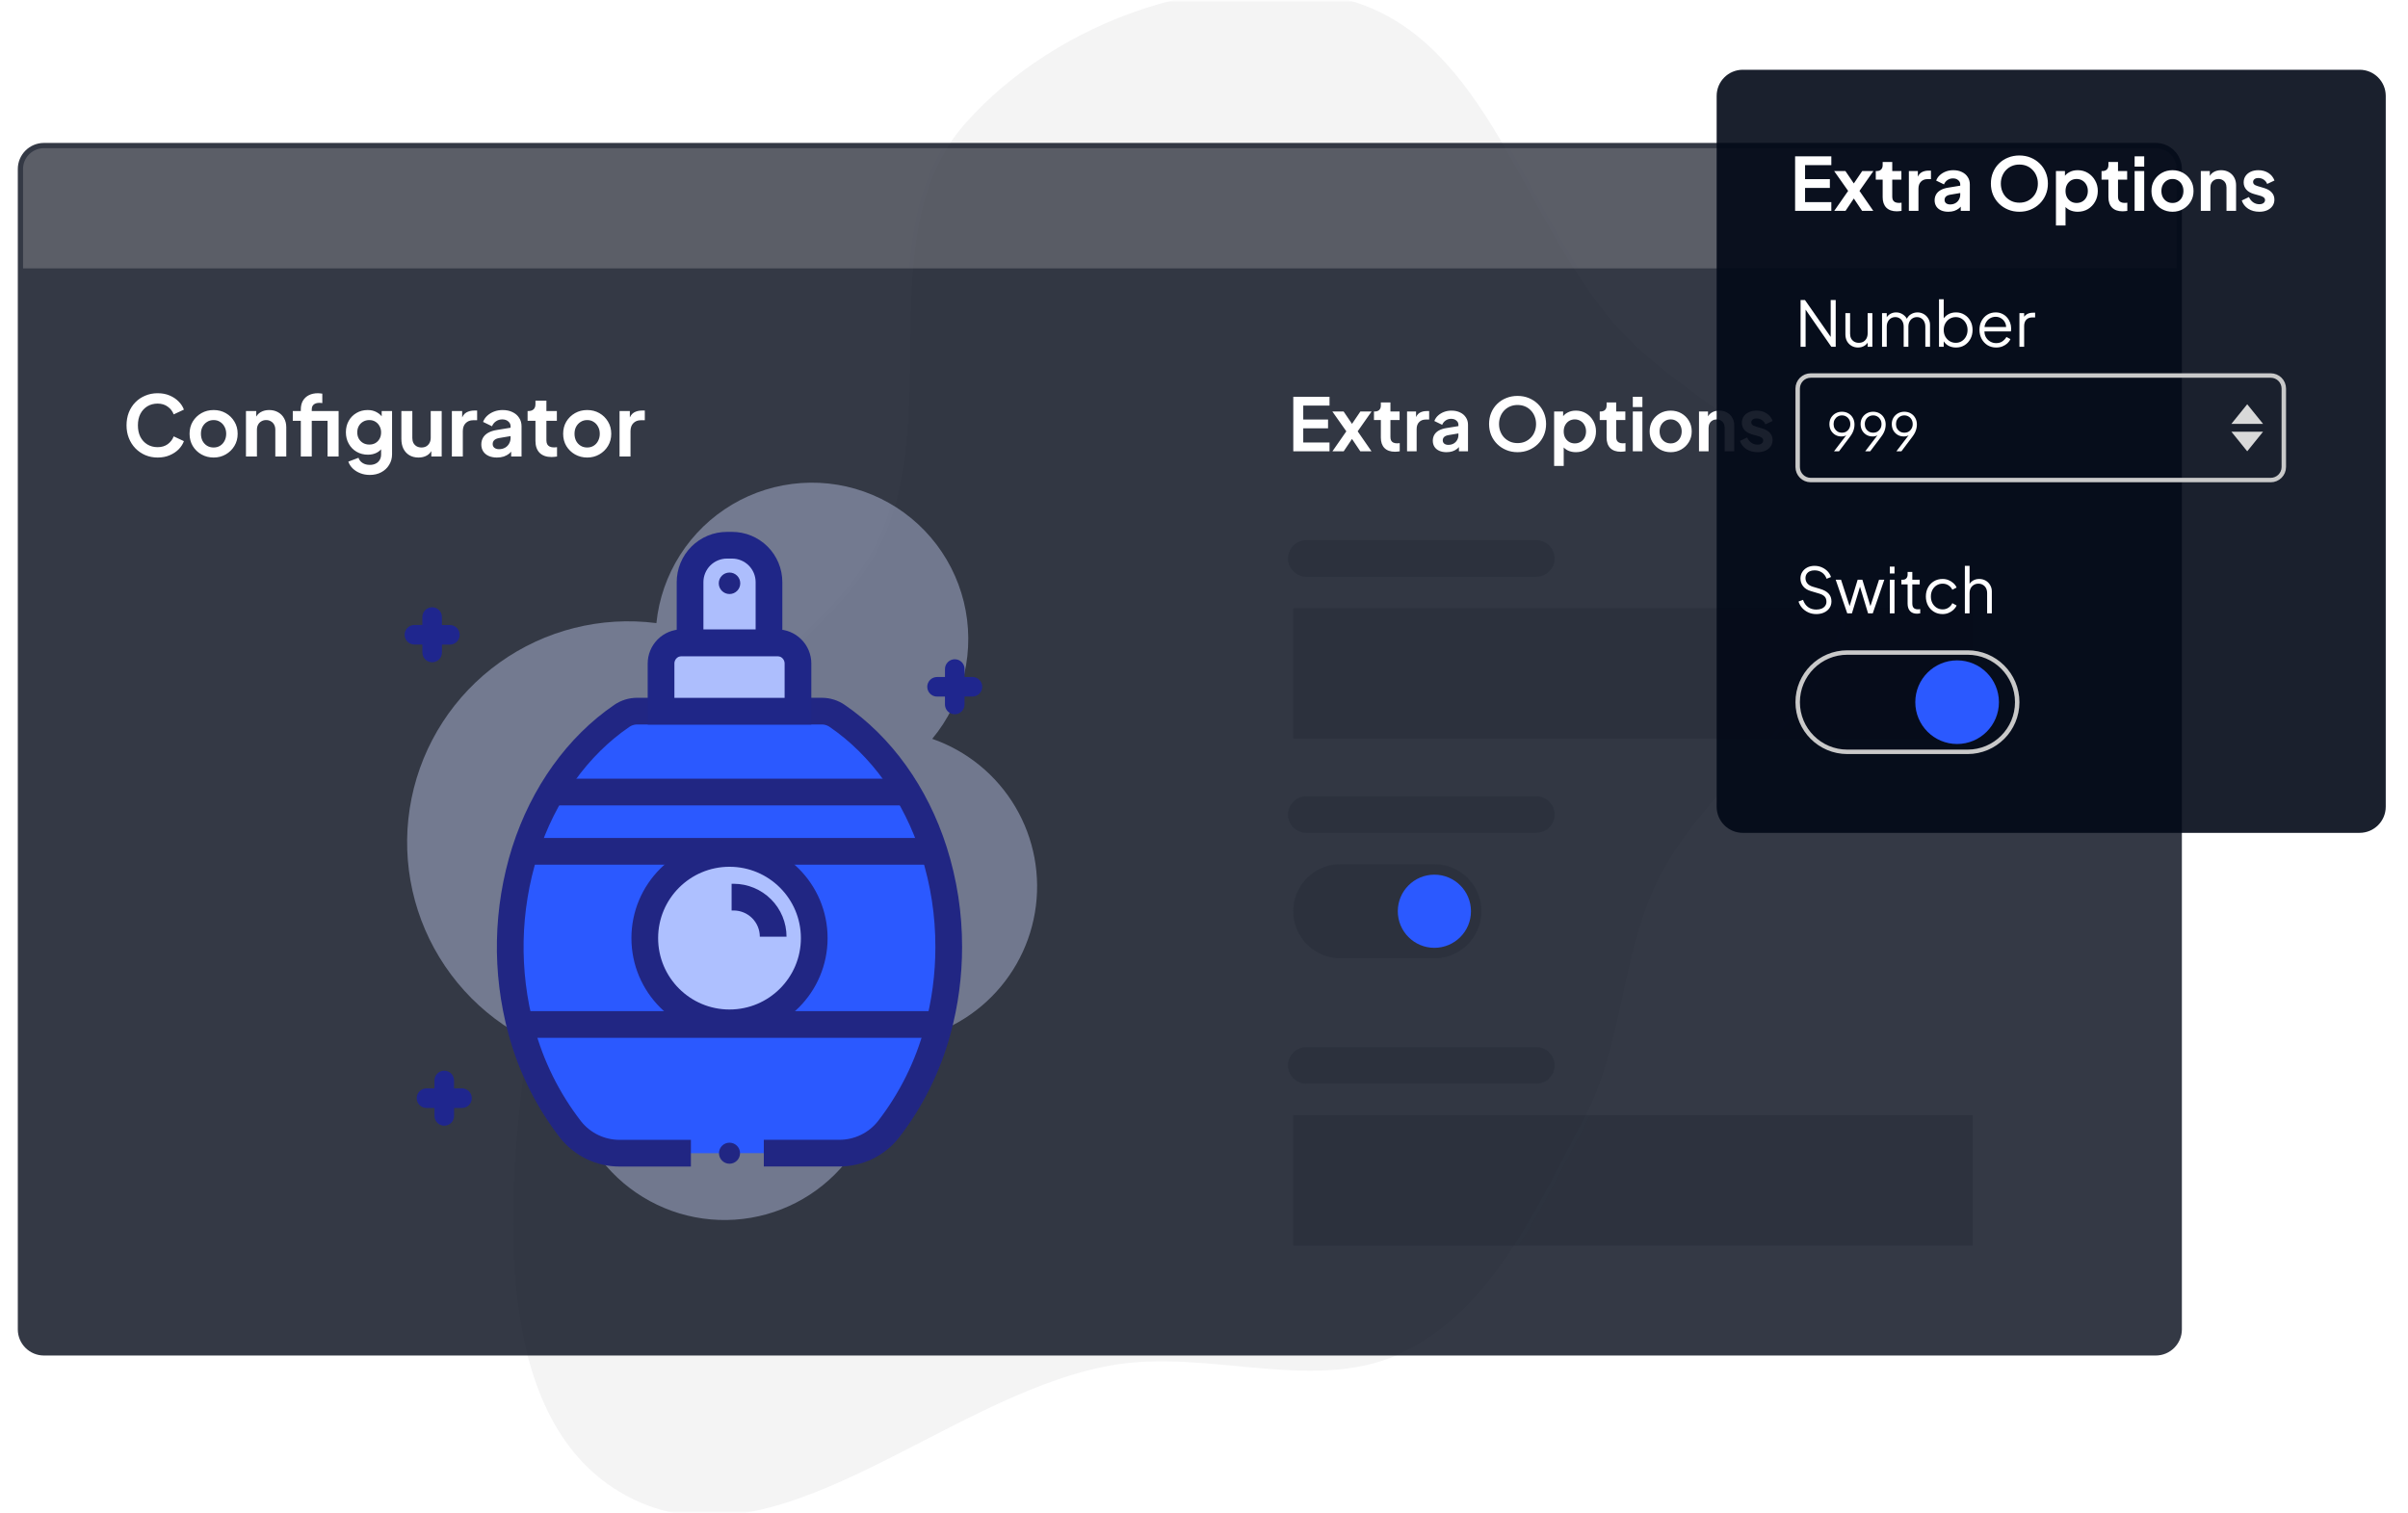 <svg width="541" height="340" viewBox="0 0 541 340" fill="none" xmlns="http://www.w3.org/2000/svg">
<g clip-path="url(#clip0_16_155)">
<mask id="mask0_16_155" style="mask-type:luminance" maskUnits="userSpaceOnUse" x="0" y="0" width="541" height="340">
<path d="M541 0H0V340H541V0Z" fill="white"/>
</mask>
<g mask="url(#mask0_16_155)">
<mask id="mask1_16_155" style="mask-type:luminance" maskUnits="userSpaceOnUse" x="0" y="0" width="541" height="340">
<path d="M541 0H0V340H541V0Z" fill="white"/>
</mask>
<g mask="url(#mask1_16_155)">
<g opacity="0.05">
<path fill-rule="evenodd" clip-rule="evenodd" d="M316.453 303.752C296.215 314.288 271.696 303.129 249.264 307.297C211.722 314.274 174.09 354.608 140.5 336.449C109.849 319.879 113.175 270.768 117.821 236.236C121.802 206.636 147.087 185.851 164.065 161.278C174.622 146 192.065 136.263 198.844 118.972C210.382 89.546 195.596 51.136 216.536 27.459C237.158 4.139 274.352 -9.198 304.114 -0.066C334.384 9.222 342.306 48.428 362.994 72.398C380.008 92.112 413.248 102.717 415.23 128.682C417.343 156.337 384.624 173.492 372.626 198.497C364.473 215.488 365.124 234.979 356.25 251.606C345.777 271.231 336.185 293.481 316.453 303.752Z" fill="#12141D" stroke="white" stroke-width="0.862"/>
<mask id="mask2_16_155" style="mask-type:alpha" maskUnits="userSpaceOnUse" x="112" y="-6" width="306" height="350">
<g opacity="0.05">
<g opacity="0.05">
<path fill-rule="evenodd" clip-rule="evenodd" d="M316.453 303.753C296.215 314.289 271.697 303.13 249.264 307.298C211.722 314.275 174.091 354.609 140.5 336.45C109.85 319.88 113.175 270.769 117.821 236.237C121.802 206.637 147.087 185.852 164.065 161.279C174.623 146.001 192.065 136.264 198.845 118.973C210.382 89.547 195.596 51.138 216.536 27.46C237.158 4.14 274.352 -9.197 304.115 -0.065C334.384 9.223 342.307 48.429 362.994 72.399C380.008 92.112 413.248 102.718 415.231 128.683C417.343 156.338 384.624 173.493 372.626 198.498C364.473 215.489 365.123 234.98 356.251 251.607C345.777 271.232 336.185 293.482 316.453 303.753Z" fill="#C4C4C4" stroke="white" stroke-width="4.309"/>
</g>
</g>
</mask>
<g mask="url(#mask2_16_155)">
<path fill-rule="evenodd" clip-rule="evenodd" d="M289.674 291.219C269.432 301.755 244.913 290.601 222.477 294.772C184.931 301.751 147.291 342.082 113.7 323.929C83.049 307.367 86.38 258.266 91.031 223.741C95.017 194.146 120.306 173.362 137.288 148.792C147.848 133.514 165.294 123.778 172.076 106.491C183.619 77.068 168.837 38.668 189.78 14.993C210.408 -8.325 247.607 -21.663 277.371 -12.537C307.642 -3.255 315.561 35.943 336.247 59.905C353.26 79.613 386.501 90.213 388.481 116.172C390.59 143.821 357.866 160.976 345.864 185.978C337.709 202.967 338.357 222.454 329.481 239.078C319.004 258.7 309.408 280.948 289.674 291.219Z" stroke="white" stroke-width="4.309"/>
<path fill-rule="evenodd" clip-rule="evenodd" d="M250.906 255.285C233.284 264.456 211.939 254.747 192.409 258.377C159.725 264.453 126.958 299.562 97.715 283.761C71.033 269.345 73.935 226.603 77.983 196.549C81.454 170.787 103.469 152.694 118.253 131.308C127.446 118.008 142.632 109.532 148.537 94.483C158.585 68.871 145.718 35.445 163.95 14.836C181.908 -5.462 214.29 -17.074 240.2 -9.13C266.552 -1.05 273.445 33.07 291.452 53.929C306.262 71.084 335.199 80.31 336.923 102.907C338.758 126.975 310.271 141.909 299.821 163.673C292.722 178.462 293.286 195.425 285.558 209.896C276.438 226.977 268.085 246.343 250.906 255.285Z" stroke="white" stroke-width="4.309"/>
<path fill-rule="evenodd" clip-rule="evenodd" d="M207.099 228.568C191.447 236.72 172.471 228.061 155.117 231.282C126.073 236.669 96.978 267.904 70.98 253.817C47.258 240.962 49.807 202.91 53.384 176.154C56.451 153.22 76.003 137.126 89.127 118.094C97.288 106.259 110.778 98.723 116.016 85.329C124.928 62.533 113.47 32.763 129.659 14.426C145.604 -3.634 174.375 -13.95 197.406 -6.86C220.83 0.352 226.978 30.736 242.996 49.319C256.169 64.603 281.893 72.838 283.44 92.958C285.087 114.388 259.78 127.665 250.51 147.035C244.21 160.198 244.723 175.3 237.866 188.179C229.772 203.382 222.362 220.618 207.099 228.568Z" stroke="white" stroke-width="4.309"/>
</g>
</g>
<g filter="url(#filter0_d_16_155)">
<path d="M484.327 32.116H9.872C6.629 32.116 4 34.745 4 37.988V298.703C4 301.946 6.629 304.575 9.872 304.575H484.327C487.569 304.575 490.199 301.946 490.199 298.703V37.988C490.199 34.745 487.569 32.116 484.327 32.116Z" fill="#020817" fill-opacity="0.8"/>
</g>
<path d="M35.417 102.806C34.415 102.806 33.488 102.624 32.636 102.261C31.797 101.898 31.058 101.39 30.419 100.739C29.793 100.087 29.304 99.323 28.954 98.446C28.603 97.569 28.427 96.611 28.427 95.571C28.427 94.532 28.597 93.573 28.935 92.696C29.286 91.807 29.774 91.043 30.401 90.404C31.039 89.752 31.785 89.251 32.636 88.901C33.488 88.537 34.415 88.356 35.417 88.356C36.42 88.356 37.315 88.525 38.105 88.863C38.906 89.201 39.583 89.652 40.134 90.216C40.685 90.767 41.08 91.375 41.318 92.039L39.025 93.11C38.762 92.408 38.317 91.832 37.691 91.381C37.065 90.917 36.307 90.686 35.417 90.686C34.541 90.686 33.764 90.892 33.087 91.306C32.424 91.719 31.904 92.289 31.528 93.016C31.165 93.742 30.983 94.594 30.983 95.571C30.983 96.548 31.165 97.407 31.528 98.146C31.904 98.873 32.424 99.442 33.087 99.856C33.764 100.269 34.541 100.476 35.417 100.476C36.307 100.476 37.065 100.25 37.691 99.799C38.317 99.335 38.762 98.753 39.025 98.052L41.318 99.123C41.08 99.786 40.685 100.4 40.134 100.964C39.583 101.515 38.906 101.96 38.105 102.298C37.315 102.636 36.42 102.806 35.417 102.806ZM48 102.806C46.998 102.806 46.084 102.574 45.257 102.11C44.443 101.646 43.791 101.015 43.303 100.213C42.827 99.41 42.589 98.497 42.589 97.469C42.589 96.442 42.827 95.528 43.303 94.726C43.791 93.924 44.443 93.291 45.257 92.828C46.071 92.364 46.986 92.133 48 92.133C49.002 92.133 49.911 92.364 50.725 92.828C51.539 93.291 52.184 93.924 52.66 94.726C53.149 95.515 53.393 96.43 53.393 97.469C53.393 98.497 53.149 99.41 52.66 100.213C52.172 101.015 51.52 101.646 50.706 102.11C49.892 102.574 48.99 102.806 48 102.806ZM48 100.551C48.551 100.551 49.034 100.419 49.447 100.156C49.873 99.893 50.205 99.53 50.443 99.066C50.694 98.591 50.819 98.058 50.819 97.469C50.819 96.868 50.694 96.342 50.443 95.891C50.205 95.427 49.873 95.064 49.447 94.801C49.034 94.525 48.551 94.388 48 94.388C47.437 94.388 46.942 94.525 46.516 94.801C46.09 95.064 45.752 95.427 45.501 95.891C45.263 96.342 45.144 96.868 45.144 97.469C45.144 98.058 45.263 98.591 45.501 99.066C45.752 99.53 46.09 99.893 46.516 100.156C46.942 100.419 47.437 100.551 48 100.551ZM55.26 102.58V92.358H57.571V94.369L57.383 94.012C57.621 93.398 58.01 92.934 58.548 92.621C59.099 92.295 59.738 92.133 60.465 92.133C61.216 92.133 61.88 92.295 62.457 92.621C63.045 92.947 63.503 93.404 63.828 93.993C64.154 94.57 64.317 95.239 64.317 96.004V102.58H61.855V96.586C61.855 96.135 61.767 95.746 61.592 95.421C61.417 95.096 61.172 94.844 60.859 94.669C60.559 94.481 60.202 94.388 59.788 94.388C59.387 94.388 59.03 94.481 58.717 94.669C58.404 94.844 58.16 95.096 57.984 95.421C57.809 95.746 57.721 96.135 57.721 96.586V102.58H55.26ZM67.582 102.58V94.557H65.778V92.358H67.582V92.02C67.582 91.243 67.739 90.585 68.052 90.047C68.378 89.496 68.829 89.076 69.404 88.788C69.981 88.5 70.663 88.356 71.453 88.356C71.603 88.356 71.766 88.368 71.941 88.393C72.129 88.406 72.286 88.425 72.411 88.45V90.573C72.286 90.548 72.167 90.535 72.054 90.535C71.954 90.523 71.86 90.517 71.772 90.517C71.221 90.517 70.795 90.642 70.494 90.892C70.194 91.13 70.043 91.506 70.043 92.02V92.358H74.515V94.557H70.043V102.58H67.582ZM73.595 102.58V92.358H76.075V102.58H73.595ZM83.085 106.714C82.32 106.714 81.612 106.588 80.962 106.338C80.31 106.088 79.746 105.737 79.27 105.286C78.807 104.848 78.468 104.328 78.256 103.726L80.548 102.862C80.698 103.338 80.992 103.72 81.431 104.008C81.882 104.309 82.433 104.459 83.085 104.459C83.585 104.459 84.024 104.365 84.4 104.177C84.788 103.989 85.088 103.713 85.302 103.35C85.515 102.999 85.622 102.574 85.622 102.073V99.743L86.091 100.306C85.74 100.921 85.27 101.383 84.682 101.697C84.093 102.01 83.423 102.167 82.671 102.167C81.719 102.167 80.868 101.947 80.116 101.509C79.364 101.071 78.775 100.47 78.35 99.705C77.923 98.941 77.711 98.083 77.711 97.131C77.711 96.167 77.923 95.308 78.35 94.557C78.775 93.805 79.357 93.216 80.097 92.79C80.836 92.352 81.676 92.133 82.615 92.133C83.379 92.133 84.049 92.295 84.626 92.621C85.214 92.934 85.703 93.391 86.091 93.993L85.753 94.613V92.358H88.083V102.073C88.083 102.962 87.864 103.758 87.425 104.459C86.999 105.16 86.411 105.712 85.659 106.113C84.919 106.513 84.062 106.714 83.085 106.714ZM82.972 99.893C83.498 99.893 83.955 99.78 84.344 99.555C84.744 99.316 85.058 98.991 85.283 98.578C85.509 98.164 85.622 97.689 85.622 97.15C85.622 96.624 85.502 96.154 85.265 95.74C85.039 95.314 84.725 94.983 84.325 94.745C83.936 94.506 83.485 94.388 82.972 94.388C82.458 94.388 81.995 94.506 81.582 94.745C81.168 94.983 80.842 95.314 80.605 95.74C80.379 96.154 80.266 96.624 80.266 97.15C80.266 97.676 80.379 98.146 80.605 98.559C80.842 98.972 81.161 99.298 81.563 99.536C81.976 99.774 82.446 99.893 82.972 99.893ZM94.027 102.806C93.237 102.806 92.548 102.631 91.96 102.279C91.383 101.928 90.939 101.44 90.626 100.814C90.325 100.188 90.175 99.455 90.175 98.615V92.358H92.636V98.409C92.636 98.835 92.717 99.211 92.88 99.536C93.055 99.85 93.3 100.1 93.613 100.288C93.939 100.463 94.303 100.551 94.703 100.551C95.104 100.551 95.461 100.463 95.774 100.288C96.088 100.1 96.332 99.843 96.507 99.517C96.682 99.192 96.77 98.803 96.77 98.352V92.358H99.232V102.58H96.902V100.57L97.108 100.927C96.87 101.552 96.475 102.022 95.924 102.336C95.385 102.649 94.754 102.806 94.027 102.806ZM101.521 102.58V92.358H103.832V94.632L103.644 94.293C103.881 93.529 104.251 92.997 104.752 92.696C105.266 92.396 105.88 92.245 106.594 92.245H107.195V94.425H106.312C105.61 94.425 105.046 94.645 104.621 95.083C104.195 95.509 103.982 96.11 103.982 96.887V102.58H101.521ZM111.648 102.806C110.934 102.806 110.314 102.687 109.788 102.449C109.262 102.21 108.855 101.872 108.567 101.434C108.279 100.983 108.135 100.463 108.135 99.874C108.135 99.311 108.26 98.809 108.511 98.371C108.761 97.92 109.149 97.544 109.676 97.244C110.202 96.943 110.865 96.73 111.667 96.605L115.012 96.06V97.939L112.137 98.427C111.648 98.516 111.286 98.672 111.047 98.897C110.809 99.123 110.69 99.417 110.69 99.78C110.69 100.131 110.822 100.413 111.085 100.626C111.361 100.827 111.699 100.927 112.099 100.927C112.613 100.927 113.064 100.82 113.452 100.607C113.853 100.382 114.161 100.075 114.373 99.686C114.599 99.298 114.711 98.873 114.711 98.409V95.778C114.711 95.34 114.536 94.976 114.185 94.688C113.847 94.388 113.396 94.237 112.832 94.237C112.306 94.237 111.836 94.382 111.423 94.669C111.023 94.945 110.728 95.314 110.54 95.778L108.529 94.801C108.73 94.262 109.043 93.799 109.469 93.41C109.907 93.01 110.421 92.696 111.01 92.471C111.598 92.245 112.237 92.133 112.926 92.133C113.766 92.133 114.505 92.289 115.143 92.602C115.782 92.903 116.277 93.329 116.628 93.88C116.991 94.419 117.173 95.051 117.173 95.778V102.58H114.843V100.833L115.369 100.795C115.106 101.233 114.792 101.603 114.429 101.904C114.067 102.191 113.653 102.417 113.189 102.58C112.725 102.73 112.212 102.806 111.648 102.806ZM123.924 102.693C122.772 102.693 121.876 102.379 121.237 101.753C120.611 101.114 120.298 100.218 120.298 99.066V94.557H118.532V92.358H118.72C119.221 92.358 119.609 92.227 119.885 91.963C120.16 91.7 120.298 91.318 120.298 90.817V90.028H122.759V92.358H125.108V94.557H122.759V98.935C122.759 99.273 122.816 99.561 122.929 99.799C123.054 100.038 123.242 100.218 123.492 100.344C123.755 100.47 124.088 100.532 124.488 100.532C124.576 100.532 124.676 100.526 124.789 100.513C124.914 100.5 125.033 100.488 125.146 100.476V102.58C124.971 102.605 124.77 102.631 124.544 102.655C124.319 102.68 124.112 102.693 123.924 102.693ZM131.933 102.806C130.931 102.806 130.016 102.574 129.189 102.11C128.375 101.646 127.724 101.015 127.235 100.213C126.759 99.41 126.521 98.497 126.521 97.469C126.521 96.442 126.759 95.528 127.235 94.726C127.724 93.924 128.375 93.291 129.189 92.828C130.003 92.364 130.918 92.133 131.933 92.133C132.934 92.133 133.843 92.364 134.657 92.828C135.471 93.291 136.117 93.924 136.593 94.726C137.081 95.515 137.325 96.43 137.325 97.469C137.325 98.497 137.081 99.41 136.593 100.213C136.104 101.015 135.452 101.646 134.638 102.11C133.825 102.574 132.923 102.806 131.933 102.806ZM131.933 100.551C132.483 100.551 132.966 100.419 133.379 100.156C133.806 99.893 134.137 99.53 134.375 99.066C134.625 98.591 134.751 98.058 134.751 97.469C134.751 96.868 134.625 96.342 134.375 95.891C134.137 95.427 133.806 95.064 133.379 94.801C132.966 94.525 132.483 94.388 131.933 94.388C131.369 94.388 130.874 94.525 130.448 94.801C130.022 95.064 129.684 95.427 129.434 95.891C129.195 96.342 129.076 96.868 129.076 97.469C129.076 98.058 129.195 98.591 129.434 99.066C129.684 99.53 130.022 99.893 130.448 100.156C130.874 100.419 131.369 100.551 131.933 100.551ZM139.193 102.58V92.358H141.504V94.632L141.316 94.293C141.553 93.529 141.923 92.997 142.425 92.696C142.938 92.396 143.552 92.245 144.266 92.245H144.867V94.425H143.984C143.282 94.425 142.718 94.645 142.293 95.083C141.867 95.509 141.654 96.11 141.654 96.887V102.58H139.193Z" fill="white"/>
<path d="M290.562 101.406V89.157H298.7V91.13H292.798V94.27H298.371V96.243H292.798V99.433H298.7V101.406H290.562ZM299.353 101.406L302.477 96.917L299.337 92.462H301.869L304.318 96.079H303.184L305.634 92.462H308.149L305.025 96.917L308.133 101.406H305.617L303.2 97.805H304.302L301.885 101.406H299.353ZM313.405 101.504C312.396 101.504 311.613 101.231 311.054 100.682C310.505 100.123 310.231 99.34 310.231 98.331V94.385H308.686V92.462H308.85C309.288 92.462 309.628 92.346 309.87 92.116C310.11 91.886 310.231 91.552 310.231 91.113V90.423H312.385V92.462H314.44V94.385H312.385V98.216C312.385 98.512 312.435 98.764 312.533 98.972C312.642 99.18 312.807 99.34 313.026 99.449C313.257 99.558 313.547 99.613 313.898 99.613C313.974 99.613 314.062 99.608 314.161 99.597C314.27 99.586 314.375 99.575 314.473 99.564V101.406C314.319 101.428 314.145 101.449 313.947 101.471C313.75 101.494 313.569 101.504 313.405 101.504ZM316.119 101.406V92.462H318.141V94.451L317.977 94.155C318.184 93.486 318.509 93.02 318.947 92.757C319.396 92.494 319.933 92.363 320.558 92.363H321.084V94.27H320.311C319.697 94.27 319.204 94.461 318.831 94.845C318.459 95.218 318.273 95.744 318.273 96.424V101.406H316.119ZM324.981 101.603C324.356 101.603 323.813 101.498 323.353 101.29C322.893 101.083 322.537 100.787 322.284 100.403C322.033 100.008 321.906 99.554 321.906 99.038C321.906 98.545 322.016 98.107 322.235 97.723C322.455 97.328 322.794 96.999 323.254 96.736C323.715 96.473 324.296 96.286 324.997 96.177L327.924 95.7V97.344L325.408 97.772C324.981 97.848 324.664 97.986 324.455 98.183C324.247 98.38 324.142 98.638 324.142 98.956C324.142 99.262 324.257 99.509 324.487 99.696C324.729 99.871 325.025 99.959 325.375 99.959C325.825 99.959 326.22 99.866 326.559 99.679C326.91 99.482 327.179 99.213 327.365 98.874C327.562 98.534 327.661 98.161 327.661 97.756V95.454C327.661 95.07 327.508 94.753 327.2 94.5C326.904 94.237 326.51 94.106 326.016 94.106C325.556 94.106 325.145 94.232 324.783 94.484C324.433 94.725 324.175 95.049 324.011 95.454L322.251 94.599C322.428 94.128 322.701 93.722 323.073 93.382C323.457 93.031 323.907 92.757 324.422 92.56C324.937 92.363 325.496 92.264 326.099 92.264C326.834 92.264 327.48 92.401 328.039 92.675C328.598 92.938 329.031 93.311 329.338 93.793C329.656 94.265 329.814 94.818 329.814 95.454V101.406H327.776V99.876L328.236 99.844C328.006 100.228 327.732 100.551 327.414 100.814C327.097 101.066 326.735 101.263 326.329 101.406C325.924 101.537 325.474 101.603 324.981 101.603ZM340.943 101.603C340.043 101.603 339.205 101.444 338.427 101.126C337.649 100.808 336.969 100.364 336.389 99.794C335.807 99.225 335.353 98.555 335.024 97.788C334.706 97.01 334.547 96.171 334.547 95.273C334.547 94.363 334.706 93.525 335.024 92.757C335.341 91.99 335.791 91.322 336.372 90.752C336.952 90.182 337.632 89.743 338.411 89.436C339.188 89.118 340.033 88.96 340.943 88.96C341.852 88.96 342.696 89.118 343.475 89.436C344.252 89.754 344.932 90.198 345.514 90.768C346.094 91.327 346.544 91.99 346.862 92.757C347.191 93.525 347.355 94.363 347.355 95.273C347.355 96.171 347.191 97.01 346.862 97.788C346.533 98.555 346.077 99.225 345.497 99.794C344.916 100.364 344.236 100.808 343.459 101.126C342.69 101.444 341.852 101.603 340.943 101.603ZM340.943 99.564C341.545 99.564 342.099 99.46 342.604 99.252C343.107 99.032 343.545 98.731 343.919 98.347C344.302 97.963 344.593 97.509 344.79 96.983C344.998 96.457 345.103 95.887 345.103 95.273C345.103 94.659 344.998 94.095 344.79 93.579C344.593 93.053 344.302 92.599 343.919 92.215C343.545 91.82 343.107 91.519 342.604 91.311C342.099 91.102 341.545 90.998 340.943 90.998C340.351 90.998 339.803 91.102 339.299 91.311C338.794 91.519 338.35 91.82 337.967 92.215C337.594 92.599 337.304 93.053 337.096 93.579C336.887 94.095 336.783 94.659 336.783 95.273C336.783 95.887 336.887 96.457 337.096 96.983C337.304 97.509 337.594 97.963 337.967 98.347C338.35 98.731 338.794 99.032 339.299 99.252C339.803 99.46 340.351 99.564 340.943 99.564ZM349.163 104.694V92.462H351.185V94.237L350.988 93.793C351.294 93.311 351.711 92.938 352.237 92.675C352.763 92.401 353.372 92.264 354.062 92.264C354.905 92.264 355.668 92.472 356.347 92.889C357.026 93.305 357.564 93.865 357.959 94.566C358.364 95.267 358.567 96.056 358.567 96.933C358.567 97.799 358.37 98.588 357.975 99.301C357.581 100.014 357.043 100.578 356.364 100.995C355.684 101.4 354.911 101.603 354.046 101.603C353.399 101.603 352.801 101.477 352.254 101.225C351.716 100.962 351.288 100.589 350.971 100.107L351.316 99.679V104.694H349.163ZM353.799 99.63C354.292 99.63 354.73 99.515 355.114 99.285C355.497 99.054 355.793 98.736 356.002 98.331C356.221 97.926 356.331 97.46 356.331 96.933C356.331 96.407 356.221 95.947 356.002 95.552C355.793 95.147 355.497 94.829 355.114 94.599C354.73 94.358 354.292 94.237 353.799 94.237C353.327 94.237 352.899 94.352 352.517 94.582C352.143 94.812 351.847 95.135 351.629 95.552C351.42 95.958 351.316 96.418 351.316 96.933C351.316 97.46 351.42 97.926 351.629 98.331C351.847 98.736 352.143 99.054 352.517 99.285C352.899 99.515 353.327 99.63 353.799 99.63ZM364.126 101.504C363.118 101.504 362.333 101.231 361.774 100.682C361.227 100.123 360.952 99.34 360.952 98.331V94.385H359.407V92.462H359.571C360.01 92.462 360.35 92.346 360.591 92.116C360.833 91.886 360.952 91.552 360.952 91.113V90.423H363.106V92.462H365.161V94.385H363.106V98.216C363.106 98.512 363.155 98.764 363.254 98.972C363.365 99.18 363.529 99.34 363.747 99.449C363.978 99.558 364.269 99.613 364.619 99.613C364.696 99.613 364.783 99.608 364.882 99.597C364.992 99.586 365.096 99.575 365.194 99.564V101.406C365.042 101.428 364.865 101.449 364.668 101.471C364.471 101.494 364.29 101.504 364.126 101.504ZM366.84 101.406V92.462H368.993V101.406H366.84ZM366.84 91.459V89.157H368.993V91.459H366.84ZM375.356 101.603C374.479 101.603 373.679 101.4 372.956 100.995C372.243 100.589 371.673 100.035 371.246 99.334C370.829 98.633 370.621 97.832 370.621 96.933C370.621 96.035 370.829 95.234 371.246 94.533C371.673 93.832 372.243 93.278 372.956 92.873C373.667 92.467 374.468 92.264 375.356 92.264C376.232 92.264 377.027 92.467 377.74 92.873C378.452 93.278 379.017 93.832 379.434 94.533C379.861 95.224 380.075 96.023 380.075 96.933C380.075 97.832 379.861 98.633 379.434 99.334C379.006 100.035 378.435 100.589 377.724 100.995C377.011 101.4 376.222 101.603 375.356 101.603ZM375.356 99.63C375.838 99.63 376.261 99.515 376.622 99.285C376.995 99.054 377.285 98.736 377.494 98.331C377.712 97.914 377.822 97.449 377.822 96.933C377.822 96.407 377.712 95.947 377.494 95.552C377.285 95.147 376.995 94.829 376.622 94.599C376.261 94.358 375.838 94.237 375.356 94.237C374.863 94.237 374.43 94.358 374.057 94.599C373.684 94.829 373.388 95.147 373.17 95.552C372.96 95.947 372.857 96.407 372.857 96.933C372.857 97.449 372.96 97.914 373.17 98.331C373.388 98.736 373.684 99.054 374.057 99.285C374.43 99.515 374.863 99.63 375.356 99.63ZM381.709 101.406V92.462H383.731V94.221L383.566 93.908C383.774 93.371 384.114 92.966 384.586 92.692C385.067 92.407 385.626 92.264 386.263 92.264C386.92 92.264 387.501 92.407 388.006 92.692C388.52 92.977 388.92 93.377 389.206 93.892C389.49 94.396 389.633 94.983 389.633 95.651V101.406H387.479V96.161C387.479 95.766 387.402 95.427 387.249 95.141C387.095 94.856 386.882 94.638 386.608 94.484C386.345 94.319 386.033 94.237 385.671 94.237C385.32 94.237 385.007 94.319 384.734 94.484C384.459 94.638 384.245 94.856 384.093 95.141C383.939 95.427 383.862 95.766 383.862 96.161V101.406H381.709ZM394.857 101.603C393.903 101.603 393.071 101.379 392.358 100.929C391.657 100.468 391.174 99.85 390.911 99.071L392.522 98.298C392.753 98.802 393.071 99.197 393.476 99.482C393.893 99.767 394.353 99.909 394.857 99.909C395.252 99.909 395.564 99.821 395.794 99.646C396.024 99.471 396.139 99.241 396.139 98.956C396.139 98.781 396.09 98.638 395.991 98.528C395.905 98.407 395.778 98.309 395.613 98.232C395.461 98.144 395.29 98.074 395.104 98.019L393.64 97.608C392.884 97.388 392.309 97.054 391.914 96.605C391.531 96.155 391.339 95.624 391.339 95.01C391.339 94.461 391.476 93.985 391.75 93.579C392.035 93.163 392.424 92.84 392.917 92.609C393.422 92.379 393.997 92.264 394.643 92.264C395.488 92.264 396.233 92.467 396.879 92.873C397.526 93.278 397.987 93.848 398.26 94.582L396.616 95.355C396.464 94.95 396.205 94.626 395.844 94.385C395.482 94.144 395.077 94.023 394.627 94.023C394.265 94.023 393.981 94.106 393.772 94.27C393.564 94.434 393.459 94.648 393.459 94.911C393.459 95.076 393.504 95.218 393.591 95.339C393.679 95.46 393.8 95.558 393.953 95.635C394.117 95.711 394.304 95.783 394.512 95.848L395.942 96.276C396.677 96.495 397.241 96.824 397.636 97.262C398.042 97.7 398.244 98.238 398.244 98.874C398.244 99.41 398.102 99.887 397.816 100.304C397.532 100.709 397.138 101.027 396.633 101.258C396.129 101.488 395.537 101.603 394.857 101.603Z" fill="white"/>
<path d="M5.174 37.988C5.174 35.394 7.278 33.291 9.872 33.291H484.327C486.921 33.291 489.024 35.394 489.024 37.988V60.302H5.174V37.988Z" fill="#F5F3F3" fill-opacity="0.2"/>
<path d="M345.161 121.37H293.488C291.218 121.37 289.377 123.21 289.377 125.48C289.377 127.751 291.218 129.591 293.488 129.591H345.161C347.431 129.591 349.271 127.751 349.271 125.48C349.271 123.21 347.431 121.37 345.161 121.37Z" fill="#1B202E" fill-opacity="0.25"/>
<path d="M345.161 178.915H293.488C291.218 178.915 289.377 180.756 289.377 183.026C289.377 185.296 291.218 187.136 293.488 187.136H345.161C347.431 187.136 349.271 185.296 349.271 183.026C349.271 180.756 347.431 178.915 345.161 178.915Z" fill="#1B202E" fill-opacity="0.25"/>
<path d="M345.161 235.286H293.488C291.218 235.286 289.377 237.127 289.377 239.397C289.377 241.667 291.218 243.507 293.488 243.507H345.161C347.431 243.507 349.271 241.667 349.271 239.397C349.271 237.127 347.431 235.286 345.161 235.286Z" fill="#1B202E" fill-opacity="0.25"/>
<g style="mix-blend-mode:multiply" opacity="0.4">
<path d="M209.443 166.012C212.948 161.79 215.415 156.805 216.646 151.457C217.877 146.109 217.838 140.547 216.532 135.216C215.225 129.887 212.688 124.937 209.124 120.764C205.56 116.59 201.066 113.311 196.006 111.188C190.946 109.065 185.459 108.156 179.984 108.536C174.509 108.916 169.199 110.573 164.481 113.375C159.762 116.177 155.765 120.045 152.812 124.671C149.858 129.296 148.029 134.549 147.471 140.009C135.029 138.407 122.441 141.573 112.238 148.871C102.035 156.169 94.971 167.058 92.466 179.35C89.961 191.642 92.2 204.428 98.735 215.136C105.269 225.845 115.614 233.684 127.69 237.078C127.69 237.696 127.641 238.314 127.641 238.939C127.632 243.752 128.612 248.517 130.522 252.936C132.43 257.355 135.228 261.335 138.739 264.628C142.251 267.921 146.402 270.457 150.935 272.079C155.467 273.701 160.285 274.374 165.089 274.055C169.892 273.737 174.579 272.435 178.858 270.23C183.137 268.025 186.917 264.963 189.964 261.236C193.011 257.509 195.259 253.195 196.569 248.563C197.878 243.93 198.222 239.078 197.577 234.307H197.893C206.192 234.304 214.221 231.364 220.558 226.006C226.895 220.649 231.131 213.221 232.514 205.039C233.899 196.857 232.341 188.449 228.117 181.305C223.894 174.161 217.279 168.744 209.443 166.012Z" fill="#CFDAFF"/>
</g>
<path d="M155.224 259.119H139.241C137.116 259.128 135.018 258.654 133.103 257.734C131.189 256.814 129.508 255.471 128.188 253.808C123.058 247.188 119.296 239.612 117.123 231.522C113.541 218.303 113.824 204.336 117.937 191.274C122.07 178.348 129.823 167.606 139.689 160.863C140.702 160.166 141.9 159.793 143.128 159.789H184.66C185.886 159.792 187.083 160.166 188.091 160.863C197.964 167.606 205.724 178.348 209.843 191.274C212.05 198.221 213.164 205.47 213.149 212.759C213.157 219.091 212.32 225.397 210.657 231.508C208.485 239.598 204.724 247.174 199.592 253.794C198.272 255.458 196.591 256.8 194.677 257.72C192.762 258.64 190.664 259.114 188.541 259.105H171.602" fill="#2B59FF"/>
<path d="M155.224 259.119H139.241C137.116 259.128 135.018 258.654 133.103 257.734C131.189 256.814 129.508 255.471 128.188 253.808C123.058 247.188 119.296 239.612 117.123 231.522C113.541 218.303 113.824 204.336 117.937 191.274C122.07 178.348 129.823 167.606 139.689 160.863C140.702 160.166 141.9 159.793 143.128 159.789H184.66C185.886 159.792 187.083 160.166 188.091 160.863C197.964 167.606 205.724 178.348 209.843 191.274C212.05 198.221 213.164 205.47 213.149 212.759C213.157 219.091 212.32 225.397 210.657 231.508C208.485 239.598 204.724 247.174 199.592 253.794C198.272 255.458 196.591 256.8 194.677 257.72C192.762 258.64 190.664 259.114 188.541 259.105H171.602" stroke="#212683" stroke-width="6" stroke-miterlimit="10"/>
<path d="M153.182 144.422H174.611C175.849 144.422 177.036 144.914 177.911 145.789C178.786 146.664 179.278 147.85 179.278 149.088V159.803H148.516V149.088C148.516 148.475 148.637 147.869 148.871 147.303C149.106 146.737 149.45 146.222 149.883 145.789C150.316 145.356 150.831 145.012 151.397 144.777C151.963 144.543 152.57 144.422 153.182 144.422Z" fill="#ADBEFD" stroke="#1F2687" stroke-width="6" stroke-miterlimit="10"/>
<path d="M163.329 122.51H164.473C166.672 122.51 168.781 123.383 170.338 124.938C171.892 126.494 172.766 128.603 172.766 130.803V144.423H155.035V130.817C155.033 129.726 155.247 128.647 155.662 127.639C156.078 126.63 156.689 125.714 157.459 124.943C158.23 124.171 159.144 123.559 160.152 123.141C161.158 122.724 162.239 122.51 163.329 122.51Z" fill="#ADBEFD" stroke="#1F2687" stroke-width="6" stroke-miterlimit="10"/>
<path d="M101.076 140.443H99.287V138.646C99.287 138.063 99.055 137.504 98.642 137.092C98.23 136.678 97.671 136.447 97.087 136.447C96.503 136.447 95.944 136.678 95.531 137.092C95.119 137.504 94.887 138.063 94.887 138.646V140.429H93.105C92.521 140.429 91.962 140.66 91.55 141.073C91.136 141.486 90.905 142.045 90.905 142.629C90.905 143.211 91.136 143.771 91.55 144.184C91.962 144.596 92.521 144.828 93.105 144.828H94.894V146.61C94.894 147.194 95.126 147.754 95.538 148.166C95.951 148.578 96.51 148.811 97.094 148.811C97.678 148.811 98.237 148.578 98.649 148.166C99.062 147.754 99.294 147.194 99.294 146.61V144.843H101.076C101.659 144.843 102.219 144.61 102.631 144.198C103.044 143.786 103.276 143.225 103.276 142.643C103.276 142.059 103.044 141.499 102.631 141.087C102.219 140.675 101.659 140.443 101.076 140.443Z" fill="#1F268E"/>
<path d="M218.487 152.119H216.706V150.331C216.706 149.747 216.473 149.188 216.061 148.775C215.649 148.362 215.089 148.131 214.506 148.131C213.923 148.131 213.362 148.362 212.95 148.775C212.538 149.188 212.305 149.747 212.305 150.331V152.119H210.524C209.94 152.119 209.381 152.352 208.968 152.764C208.556 153.176 208.324 153.736 208.324 154.319C208.324 154.903 208.556 155.463 208.968 155.875C209.381 156.287 209.94 156.52 210.524 156.52H212.3V158.294C212.3 158.878 212.531 159.437 212.943 159.85C213.355 160.263 213.915 160.494 214.499 160.494C215.082 160.494 215.642 160.263 216.054 159.85C216.466 159.437 216.699 158.878 216.699 158.294V156.513H218.48C219.064 156.513 219.624 156.28 220.036 155.868C220.449 155.456 220.68 154.896 220.68 154.312C220.68 153.729 220.449 153.169 220.036 152.757C219.624 152.345 219.064 152.112 218.48 152.112L218.487 152.119Z" fill="#1F268E"/>
<path d="M103.799 244.558H102.009V242.775C102.009 242.193 101.777 241.633 101.365 241.22C100.952 240.808 100.393 240.576 99.809 240.576C99.225 240.576 98.666 240.808 98.254 241.22C97.841 241.633 97.609 242.193 97.609 242.775V244.558H95.82C95.237 244.558 94.677 244.789 94.265 245.203C93.853 245.615 93.62 246.174 93.62 246.758C93.62 247.341 93.853 247.9 94.265 248.314C94.677 248.726 95.237 248.957 95.82 248.957H97.617V250.74C97.617 251.324 97.848 251.883 98.261 252.295C98.674 252.708 99.233 252.94 99.816 252.94C100.4 252.94 100.959 252.708 101.372 252.295C101.784 251.883 102.016 251.324 102.016 250.74V248.957H103.799C104.382 248.957 104.941 248.726 105.353 248.314C105.767 247.9 105.998 247.341 105.998 246.758C105.998 246.174 105.767 245.615 105.353 245.203C104.941 244.789 104.382 244.558 103.799 244.558Z" fill="#1F268E"/>
<path d="M211.191 230.193H117.635" stroke="#212683" stroke-width="6" stroke-miterlimit="10"/>
<path d="M209.864 191.288H117.938" stroke="#212683" stroke-width="6" stroke-miterlimit="10"/>
<path d="M163.897 229.83C174.411 229.83 182.934 221.308 182.934 210.793C182.934 200.28 174.411 191.758 163.897 191.758C153.384 191.758 144.861 200.28 144.861 210.793C144.861 221.308 153.384 229.83 163.897 229.83Z" fill="#AEC0FF" stroke="#212683" stroke-width="6" stroke-miterlimit="10"/>
<path d="M164.368 201.581H164.838C167.192 201.587 169.447 202.526 171.11 204.192C172.773 205.86 173.707 208.117 173.707 210.471" stroke="#212683" stroke-width="6" stroke-miterlimit="10"/>
<path d="M123.923 177.969H202.903" stroke="#212683" stroke-width="6" stroke-miterlimit="10"/>
<path d="M163.897 133.476C165.23 133.476 166.312 132.395 166.312 131.063C166.312 129.728 165.23 128.648 163.897 128.648C162.564 128.648 161.484 129.728 161.484 131.063C161.484 132.395 162.564 133.476 163.897 133.476Z" fill="#212683"/>
<path d="M163.897 261.484C165.203 261.484 166.262 260.424 166.262 259.118C166.262 257.813 165.203 256.754 163.897 256.754C162.591 256.754 161.533 257.813 161.533 259.118C161.533 260.424 162.591 261.484 163.897 261.484Z" fill="#212683"/>
<path d="M443.223 136.637H290.552V165.997H443.223V136.637Z" fill="#1B202E" fill-opacity="0.25"/>
<path d="M322.26 194.183H301.121C295.283 194.183 290.552 198.914 290.552 204.752C290.552 210.59 295.283 215.322 301.121 215.322H322.26C328.098 215.322 332.83 210.59 332.83 204.752C332.83 198.914 328.098 194.183 322.26 194.183Z" fill="#1B202E" fill-opacity="0.25"/>
<path d="M330.481 204.752C330.481 200.212 326.801 196.531 322.261 196.531C317.72 196.531 314.04 200.212 314.04 204.752C314.04 209.292 317.72 212.973 322.261 212.973C326.801 212.973 330.481 209.292 330.481 204.752Z" fill="#2B59FF"/>
<path d="M443.223 250.553H290.552V279.913H443.223V250.553Z" fill="#1B202E" fill-opacity="0.25"/>
<g filter="url(#filter1_d_16_155)">
<path d="M530.128 15.675H391.549C388.307 15.675 385.677 18.304 385.677 21.547V181.264C385.677 184.507 388.307 187.136 391.549 187.136H530.128C533.37 187.136 536 184.507 536 181.264V21.547C536 18.304 533.37 15.675 530.128 15.675Z" fill="#020817" fill-opacity="0.9"/>
</g>
<path d="M403.303 47.384V35.135H411.442V37.108H405.539V40.248H411.113V42.221H405.539V45.411H411.442V47.384H403.303ZM412.094 47.384L415.218 42.895L412.078 38.44H414.61L417.06 42.057H415.925L418.375 38.44H420.891L417.767 42.895L420.874 47.384H418.359L415.942 43.783H417.043L414.626 47.384H412.094ZM426.146 47.482C425.137 47.482 424.354 47.208 423.795 46.66C423.247 46.101 422.973 45.318 422.973 44.309V40.363H421.427V38.44H421.592C422.03 38.44 422.369 38.324 422.611 38.094C422.852 37.864 422.973 37.53 422.973 37.091V36.401H425.127V38.44H427.182V40.363H425.127V44.194C425.127 44.49 425.176 44.742 425.275 44.95C425.384 45.159 425.548 45.318 425.768 45.427C425.998 45.537 426.288 45.592 426.639 45.592C426.716 45.592 426.804 45.586 426.902 45.575C427.012 45.564 427.116 45.553 427.215 45.542V47.384C427.061 47.406 426.886 47.428 426.689 47.45C426.491 47.471 426.311 47.482 426.146 47.482ZM428.86 47.384V38.44H430.882V40.429L430.718 40.133C430.926 39.464 431.25 38.999 431.688 38.736C432.138 38.472 432.675 38.341 433.299 38.341H433.825V40.248H433.053C432.438 40.248 431.945 40.44 431.573 40.824C431.201 41.196 431.014 41.722 431.014 42.402V47.384H428.86ZM437.722 47.581C437.097 47.581 436.555 47.477 436.094 47.269C435.634 47.06 435.278 46.764 435.026 46.381C434.774 45.986 434.648 45.531 434.648 45.016C434.648 44.523 434.758 44.084 434.976 43.701C435.196 43.306 435.535 42.977 435.996 42.714C436.456 42.451 437.037 42.265 437.739 42.155L440.665 41.678V43.323L438.15 43.75C437.722 43.827 437.405 43.964 437.196 44.161C436.988 44.358 436.884 44.616 436.884 44.934C436.884 45.241 436.999 45.487 437.229 45.674C437.471 45.849 437.767 45.937 438.117 45.937C438.566 45.937 438.961 45.844 439.3 45.657C439.652 45.46 439.921 45.191 440.106 44.852C440.303 44.512 440.402 44.139 440.402 43.734V41.432C440.402 41.048 440.249 40.73 439.942 40.478C439.646 40.215 439.251 40.084 438.758 40.084C438.298 40.084 437.887 40.21 437.525 40.462C437.175 40.703 436.916 41.026 436.752 41.432L434.993 40.577C435.169 40.106 435.443 39.7 435.815 39.36C436.199 39.01 436.649 38.736 437.163 38.538C437.679 38.341 438.238 38.242 438.84 38.242C439.575 38.242 440.221 38.379 440.78 38.653C441.339 38.916 441.773 39.289 442.079 39.771C442.397 40.243 442.556 40.796 442.556 41.432V47.384H440.517V45.855L440.978 45.822C440.747 46.205 440.474 46.529 440.155 46.792C439.838 47.044 439.477 47.241 439.07 47.384C438.665 47.515 438.215 47.581 437.722 47.581ZM453.684 47.581C452.785 47.581 451.946 47.422 451.169 47.104C450.39 46.786 449.71 46.342 449.13 45.773C448.549 45.203 448.094 44.534 447.766 43.767C447.447 42.988 447.289 42.15 447.289 41.251C447.289 40.341 447.447 39.503 447.766 38.736C448.083 37.968 448.532 37.3 449.114 36.73C449.694 36.16 450.374 35.721 451.152 35.414C451.93 35.096 452.774 34.938 453.684 34.938C454.593 34.938 455.438 35.096 456.216 35.414C456.994 35.732 457.674 36.176 458.255 36.746C458.835 37.305 459.285 37.968 459.603 38.736C459.932 39.503 460.097 40.341 460.097 41.251C460.097 42.15 459.932 42.988 459.603 43.767C459.275 44.534 458.819 45.203 458.239 45.773C457.657 46.342 456.977 46.786 456.2 47.104C455.432 47.422 454.593 47.581 453.684 47.581ZM453.684 45.542C454.287 45.542 454.84 45.438 455.345 45.23C455.849 45.011 456.287 44.709 456.66 44.326C457.043 43.942 457.334 43.487 457.532 42.961C457.74 42.435 457.844 41.865 457.844 41.251C457.844 40.637 457.74 40.073 457.532 39.558C457.334 39.031 457.043 38.577 456.66 38.193C456.287 37.798 455.849 37.497 455.345 37.289C454.84 37.08 454.287 36.976 453.684 36.976C453.093 36.976 452.544 37.08 452.04 37.289C451.535 37.497 451.091 37.798 450.709 38.193C450.335 38.577 450.045 39.031 449.837 39.558C449.628 40.073 449.525 40.637 449.525 41.251C449.525 41.865 449.628 42.435 449.837 42.961C450.045 43.487 450.335 43.942 450.709 44.326C451.091 44.709 451.535 45.011 452.04 45.23C452.544 45.438 453.093 45.542 453.684 45.542ZM461.904 50.672V38.44H463.926V40.215L463.729 39.771C464.036 39.289 464.452 38.916 464.979 38.653C465.505 38.379 466.113 38.242 466.804 38.242C467.647 38.242 468.409 38.45 469.089 38.867C469.768 39.284 470.306 39.843 470.7 40.544C471.105 41.245 471.309 42.035 471.309 42.912C471.309 43.778 471.111 44.567 470.717 45.279C470.322 45.992 469.784 46.556 469.105 46.973C468.425 47.378 467.653 47.581 466.787 47.581C466.14 47.581 465.542 47.455 464.995 47.203C464.457 46.94 464.03 46.567 463.713 46.085L464.058 45.657V50.672H461.904ZM466.541 45.608C467.034 45.608 467.472 45.493 467.856 45.263C468.239 45.033 468.535 44.715 468.744 44.309C468.962 43.904 469.072 43.438 469.072 42.912C469.072 42.386 468.962 41.925 468.744 41.531C468.535 41.125 468.239 40.807 467.856 40.577C467.472 40.336 467.034 40.215 466.541 40.215C466.068 40.215 465.641 40.33 465.258 40.56C464.885 40.791 464.589 41.114 464.37 41.531C464.161 41.936 464.058 42.396 464.058 42.912C464.058 43.438 464.161 43.904 464.37 44.309C464.589 44.715 464.885 45.033 465.258 45.263C465.641 45.493 466.068 45.608 466.541 45.608ZM476.867 47.482C475.859 47.482 475.075 47.208 474.516 46.66C473.969 46.101 473.694 45.318 473.694 44.309V40.363H472.148V38.44H472.313C472.752 38.44 473.091 38.324 473.332 38.094C473.574 37.864 473.694 37.53 473.694 37.091V36.401H475.848V38.44H477.903V40.363H475.848V44.194C475.848 44.49 475.897 44.742 475.996 44.95C476.106 45.159 476.27 45.318 476.489 45.427C476.719 45.537 477.01 45.592 477.36 45.592C477.438 45.592 477.525 45.586 477.623 45.575C477.734 45.564 477.837 45.553 477.936 45.542V47.384C477.783 47.406 477.607 47.428 477.41 47.45C477.212 47.471 477.031 47.482 476.867 47.482ZM479.581 47.384V38.44H481.735V47.384H479.581ZM479.581 37.437V35.135H481.735V37.437H479.581ZM488.098 47.581C487.22 47.581 486.421 47.378 485.697 46.973C484.984 46.567 484.415 46.014 483.987 45.312C483.57 44.611 483.363 43.81 483.363 42.912C483.363 42.013 483.57 41.213 483.987 40.511C484.415 39.81 484.984 39.256 485.697 38.851C486.409 38.445 487.21 38.242 488.098 38.242C488.974 38.242 489.769 38.445 490.482 38.851C491.193 39.256 491.758 39.81 492.175 40.511C492.603 41.202 492.816 42.002 492.816 42.912C492.816 43.81 492.603 44.611 492.175 45.312C491.748 46.014 491.177 46.567 490.465 46.973C489.752 47.378 488.963 47.581 488.098 47.581ZM488.098 45.608C488.579 45.608 489.002 45.493 489.364 45.263C489.736 45.033 490.026 44.715 490.235 44.309C490.454 43.893 490.564 43.427 490.564 42.912C490.564 42.386 490.454 41.925 490.235 41.531C490.026 41.125 489.736 40.807 489.364 40.577C489.002 40.336 488.579 40.215 488.098 40.215C487.604 40.215 487.171 40.336 486.799 40.577C486.425 40.807 486.129 41.125 485.911 41.531C485.702 41.925 485.599 42.386 485.599 42.912C485.599 43.427 485.702 43.893 485.911 44.309C486.129 44.715 486.425 45.033 486.799 45.263C487.171 45.493 487.604 45.608 488.098 45.608ZM494.45 47.384V38.44H496.472V40.199L496.308 39.886C496.516 39.349 496.855 38.944 497.327 38.67C497.809 38.385 498.368 38.242 499.004 38.242C499.662 38.242 500.242 38.385 500.747 38.67C501.261 38.955 501.662 39.355 501.947 39.87C502.231 40.374 502.375 40.961 502.375 41.629V47.384H500.221V42.139C500.221 41.744 500.143 41.404 499.991 41.12C499.837 40.834 499.623 40.615 499.35 40.462C499.086 40.297 498.774 40.215 498.412 40.215C498.061 40.215 497.749 40.297 497.475 40.462C497.2 40.615 496.987 40.834 496.834 41.12C496.68 41.404 496.604 41.744 496.604 42.139V47.384H494.45ZM507.598 47.581C506.645 47.581 505.812 47.356 505.099 46.907C504.398 46.447 503.916 45.827 503.653 45.049L505.264 44.276C505.494 44.78 505.812 45.175 506.217 45.46C506.634 45.745 507.095 45.888 507.598 45.888C507.993 45.888 508.305 45.8 508.536 45.624C508.766 45.449 508.881 45.219 508.881 44.934C508.881 44.759 508.832 44.616 508.733 44.507C508.646 44.386 508.519 44.287 508.355 44.211C508.202 44.123 508.032 44.052 507.845 43.997L506.382 43.586C505.625 43.367 505.05 43.032 504.655 42.583C504.273 42.133 504.08 41.602 504.08 40.988C504.08 40.44 504.217 39.963 504.491 39.558C504.776 39.141 505.165 38.818 505.658 38.587C506.163 38.357 506.739 38.242 507.385 38.242C508.229 38.242 508.975 38.445 509.621 38.851C510.268 39.256 510.728 39.826 511.002 40.56L509.358 41.333C509.205 40.928 508.947 40.604 508.585 40.363C508.223 40.122 507.818 40.002 507.368 40.002C507.007 40.002 506.722 40.084 506.513 40.248C506.305 40.413 506.201 40.626 506.201 40.889C506.201 41.054 506.246 41.196 506.332 41.317C506.421 41.437 506.542 41.536 506.694 41.613C506.859 41.689 507.045 41.761 507.253 41.827L508.684 42.254C509.419 42.473 509.982 42.802 510.377 43.24C510.783 43.679 510.985 44.216 510.985 44.852C510.985 45.389 510.843 45.866 510.558 46.282C510.274 46.688 509.879 47.006 509.374 47.236C508.87 47.466 508.278 47.581 507.598 47.581Z" fill="white"/>
<path d="M404.533 77.918V67.419H405.52L411.678 76.255H411.298V67.419H412.425V77.918H411.439L405.28 69.025H405.661V77.918H404.533ZM417.433 78.087C416.907 78.087 416.428 77.965 415.996 77.72C415.563 77.467 415.22 77.119 414.967 76.677C414.722 76.227 414.6 75.71 414.6 75.127V70.364H415.657V75.001C415.657 75.404 415.737 75.761 415.897 76.072C416.066 76.372 416.296 76.607 416.587 76.776C416.888 76.945 417.231 77.03 417.616 77.03C418.001 77.03 418.344 76.945 418.645 76.776C418.946 76.598 419.18 76.349 419.35 76.029C419.519 75.7 419.603 75.311 419.603 74.86V70.364H420.66V77.918H419.603V76.452L419.843 76.508C419.664 76.997 419.359 77.382 418.927 77.664C418.495 77.946 417.997 78.087 417.433 78.087ZM422.834 77.918V70.364H423.891V71.802L423.722 71.59C423.929 71.148 424.234 70.806 424.638 70.561C425.051 70.317 425.502 70.195 425.991 70.195C426.573 70.195 427.099 70.359 427.569 70.688C428.039 71.017 428.372 71.444 428.57 71.971L428.274 71.985C428.462 71.402 428.786 70.961 429.246 70.66C429.716 70.35 430.233 70.195 430.796 70.195C431.304 70.195 431.769 70.317 432.192 70.561C432.624 70.806 432.967 71.144 433.22 71.576C433.483 71.999 433.615 72.478 433.615 73.013V77.918H432.558V73.422C432.558 72.962 432.473 72.572 432.304 72.252C432.145 71.933 431.924 71.689 431.642 71.52C431.36 71.341 431.036 71.252 430.67 71.252C430.313 71.252 429.988 71.341 429.697 71.52C429.406 71.689 429.176 71.938 429.007 72.266C428.837 72.586 428.753 72.971 428.753 73.422V77.918H427.696V73.422C427.696 72.962 427.611 72.572 427.442 72.252C427.283 71.933 427.062 71.689 426.78 71.52C426.498 71.341 426.174 71.252 425.808 71.252C425.441 71.252 425.112 71.341 424.821 71.52C424.539 71.689 424.314 71.938 424.145 72.266C423.976 72.586 423.891 72.971 423.891 73.422V77.918H422.834ZM439.452 78.087C438.803 78.087 438.216 77.941 437.69 77.65C437.173 77.349 436.783 76.927 436.52 76.382L436.69 76.227V77.918H435.633V67.249H436.69V72.055L436.52 71.759C436.821 71.28 437.22 70.9 437.718 70.618C438.226 70.336 438.803 70.195 439.452 70.195C440.166 70.195 440.8 70.369 441.354 70.716C441.918 71.055 442.359 71.52 442.679 72.112C443.008 72.703 443.172 73.38 443.172 74.141C443.172 74.892 443.008 75.569 442.679 76.17C442.359 76.762 441.918 77.232 441.354 77.579C440.8 77.918 440.166 78.087 439.452 78.087ZM439.395 77.03C439.903 77.03 440.354 76.903 440.748 76.649C441.152 76.396 441.467 76.053 441.692 75.621C441.927 75.179 442.045 74.686 442.045 74.141C442.045 73.587 441.927 73.093 441.692 72.661C441.467 72.229 441.152 71.886 440.748 71.632C440.354 71.379 439.903 71.252 439.395 71.252C438.888 71.252 438.428 71.379 438.014 71.632C437.61 71.886 437.286 72.234 437.042 72.675C436.807 73.107 436.69 73.596 436.69 74.141C436.69 74.686 436.807 75.179 437.042 75.621C437.286 76.053 437.61 76.396 438.014 76.649C438.428 76.903 438.888 77.03 439.395 77.03ZM448.471 78.087C447.766 78.087 447.128 77.918 446.554 77.579C445.991 77.232 445.544 76.757 445.216 76.156C444.887 75.555 444.722 74.874 444.722 74.113C444.722 73.352 444.882 72.68 445.201 72.097C445.521 71.505 445.953 71.04 446.498 70.702C447.052 70.364 447.672 70.195 448.358 70.195C448.903 70.195 449.387 70.298 449.81 70.505C450.242 70.702 450.608 70.975 450.909 71.322C451.21 71.66 451.44 72.046 451.6 72.478C451.759 72.901 451.839 73.338 451.839 73.788C451.839 73.882 451.834 73.99 451.825 74.113C451.816 74.225 451.802 74.343 451.783 74.465H445.399V73.478H451.177L450.669 73.901C450.754 73.385 450.693 72.924 450.486 72.52C450.289 72.107 450.002 71.783 449.627 71.548C449.251 71.303 448.828 71.181 448.358 71.181C447.888 71.181 447.452 71.303 447.048 71.548C446.653 71.792 446.343 72.135 446.118 72.577C445.892 73.009 445.803 73.525 445.85 74.127C445.803 74.728 445.897 75.254 446.132 75.705C446.376 76.147 446.705 76.49 447.118 76.734C447.541 76.978 447.992 77.1 448.471 77.1C449.025 77.1 449.49 76.969 449.866 76.706C450.242 76.443 450.547 76.114 450.782 75.719L451.684 76.198C451.534 76.537 451.304 76.851 450.994 77.143C450.684 77.424 450.312 77.655 449.88 77.833C449.458 78.002 448.988 78.087 448.471 78.087ZM453.703 77.918V70.364H454.76V71.604L454.619 71.421C454.797 71.064 455.065 70.782 455.422 70.575C455.789 70.369 456.23 70.265 456.747 70.265H457.226V71.322H456.564C456.019 71.322 455.582 71.491 455.253 71.83C454.924 72.168 454.76 72.647 454.76 73.267V77.918H453.703Z" fill="white"/>
<path d="M412.043 101.405L415.084 97.424L415.261 97.319C415.143 97.506 415.006 97.656 414.85 97.765C414.693 97.874 414.521 97.953 414.333 98C414.145 98.047 413.937 98.07 413.71 98.07C413.202 98.07 412.744 97.953 412.336 97.718C411.929 97.475 411.605 97.146 411.362 96.731C411.127 96.308 411.009 95.827 411.009 95.287C411.009 94.755 411.13 94.281 411.373 93.866C411.623 93.451 411.961 93.122 412.383 92.879C412.814 92.636 413.296 92.515 413.828 92.515C414.376 92.515 414.861 92.64 415.284 92.891C415.707 93.134 416.039 93.474 416.282 93.913C416.525 94.343 416.646 94.841 416.646 95.404C416.646 95.718 416.608 96.027 416.529 96.332C416.458 96.637 416.349 96.939 416.2 97.236C416.051 97.533 415.863 97.832 415.636 98.129L413.17 101.405H412.043ZM413.828 97.225C414.195 97.225 414.521 97.142 414.803 96.978C415.084 96.805 415.304 96.575 415.46 96.285C415.625 95.988 415.707 95.654 415.707 95.287C415.707 94.911 415.625 94.579 415.46 94.288C415.296 93.991 415.073 93.76 414.791 93.596C414.509 93.423 414.188 93.337 413.828 93.337C413.467 93.337 413.147 93.423 412.865 93.596C412.583 93.76 412.36 93.991 412.195 94.288C412.031 94.579 411.949 94.911 411.949 95.287C411.949 95.654 412.027 95.988 412.184 96.285C412.348 96.575 412.571 96.805 412.853 96.978C413.143 97.142 413.467 97.225 413.828 97.225ZM419.05 101.405L422.092 97.424L422.268 97.319C422.151 97.506 422.013 97.656 421.857 97.765C421.7 97.874 421.528 97.953 421.34 98C421.153 98.047 420.945 98.07 420.718 98.07C420.208 98.07 419.75 97.953 419.344 97.718C418.936 97.475 418.611 97.146 418.369 96.731C418.134 96.308 418.017 95.827 418.017 95.287C418.017 94.755 418.138 94.281 418.381 93.866C418.631 93.451 418.968 93.122 419.391 92.879C419.821 92.636 420.302 92.515 420.835 92.515C421.383 92.515 421.869 92.64 422.292 92.891C422.714 93.134 423.047 93.474 423.29 93.913C423.532 94.343 423.654 94.841 423.654 95.404C423.654 95.718 423.614 96.027 423.537 96.332C423.466 96.637 423.356 96.939 423.208 97.236C423.059 97.533 422.871 97.832 422.644 98.129L420.178 101.405H419.05ZM420.835 97.225C421.203 97.225 421.528 97.142 421.81 96.978C422.092 96.805 422.31 96.575 422.468 96.285C422.632 95.988 422.714 95.654 422.714 95.287C422.714 94.911 422.632 94.579 422.468 94.288C422.303 93.991 422.08 93.76 421.798 93.596C421.517 93.423 421.195 93.337 420.835 93.337C420.475 93.337 420.154 93.423 419.872 93.596C419.591 93.76 419.367 93.991 419.203 94.288C419.039 94.579 418.956 94.911 418.956 95.287C418.956 95.654 419.034 95.988 419.191 96.285C419.356 96.575 419.579 96.805 419.861 96.978C420.15 97.142 420.475 97.225 420.835 97.225ZM426.058 101.405L429.1 97.424L429.276 97.319C429.158 97.506 429.021 97.656 428.865 97.765C428.707 97.874 428.536 97.953 428.348 98C428.16 98.047 427.952 98.07 427.726 98.07C427.216 98.07 426.758 97.953 426.352 97.718C425.944 97.475 425.619 97.146 425.377 96.731C425.142 96.308 425.024 95.827 425.024 95.287C425.024 94.755 425.145 94.281 425.389 93.866C425.639 93.451 425.976 93.122 426.399 92.879C426.828 92.636 427.31 92.515 427.843 92.515C428.39 92.515 428.876 92.64 429.299 92.891C429.722 93.134 430.054 93.474 430.297 93.913C430.539 94.343 430.662 94.841 430.662 95.404C430.662 95.718 430.622 96.027 430.544 96.332C430.474 96.637 430.363 96.939 430.215 97.236C430.066 97.533 429.878 97.832 429.652 98.129L427.185 101.405H426.058ZM427.843 97.225C428.211 97.225 428.536 97.142 428.818 96.978C429.1 96.805 429.318 96.575 429.475 96.285C429.64 95.988 429.722 95.654 429.722 95.287C429.722 94.911 429.64 94.579 429.475 94.288C429.311 93.991 429.088 93.76 428.806 93.596C428.524 93.423 428.202 93.337 427.843 93.337C427.482 93.337 427.162 93.423 426.88 93.596C426.598 93.76 426.375 93.991 426.211 94.288C426.046 94.579 425.964 94.911 425.964 95.287C425.964 95.654 426.041 95.988 426.199 96.285C426.363 96.575 426.586 96.805 426.868 96.978C427.157 97.142 427.482 97.225 427.843 97.225Z" fill="white"/>
<path d="M510.163 84.377H406.817C405.195 84.377 403.881 85.692 403.881 87.313V104.929C403.881 106.551 405.195 107.865 406.817 107.865H510.163C511.785 107.865 513.099 106.551 513.099 104.929V87.313C513.099 85.692 511.785 84.377 510.163 84.377Z" stroke="#C9C9C9"/>
<path d="M504.878 90.836L508.438 95.24H501.319L504.878 90.836Z" fill="#D9D9D9"/>
<path d="M504.878 101.405L501.319 97.001H508.438L504.878 101.405Z" fill="#D9D9D9"/>
<path d="M408.071 137.981C407.404 137.981 406.798 137.854 406.253 137.6C405.708 137.347 405.248 137.008 404.872 136.586C404.496 136.153 404.229 135.679 404.069 135.162L405.084 134.782C405.328 135.496 405.708 136.041 406.225 136.417C406.742 136.783 407.357 136.966 408.071 136.966C408.522 136.966 408.917 136.896 409.255 136.755C409.603 136.604 409.87 136.398 410.058 136.135C410.246 135.872 410.34 135.566 410.34 135.219C410.34 134.702 410.199 134.303 409.917 134.021C409.635 133.739 409.231 133.523 408.705 133.373L406.817 132.809C406.075 132.593 405.502 132.231 405.098 131.724C404.703 131.216 404.506 130.639 404.506 129.99C404.506 129.436 404.642 128.947 404.914 128.525C405.187 128.092 405.558 127.754 406.028 127.51C406.507 127.266 407.047 127.144 407.648 127.144C408.278 127.144 408.842 127.261 409.34 127.496C409.847 127.721 410.274 128.022 410.622 128.398C410.97 128.774 411.219 129.192 411.369 129.652L410.382 130.047C410.157 129.427 409.805 128.957 409.325 128.637C408.856 128.318 408.301 128.158 407.662 128.158C407.258 128.158 406.901 128.229 406.591 128.37C406.291 128.511 406.056 128.713 405.887 128.976C405.718 129.239 405.633 129.549 405.633 129.906C405.633 130.338 405.769 130.728 406.042 131.075C406.314 131.414 406.732 131.667 407.296 131.836L408.959 132.33C409.786 132.574 410.411 132.926 410.833 133.387C411.256 133.847 411.468 134.425 411.468 135.12C411.468 135.684 411.322 136.182 411.031 136.614C410.749 137.037 410.349 137.37 409.833 137.614C409.325 137.859 408.738 137.981 408.071 137.981ZM415.015 137.812L412.422 130.258H413.62L415.762 136.868H415.339L417.355 130.258H418.412L420.427 136.868H420.004L422.16 130.258H423.344L420.751 137.812H419.694L417.735 131.343H418.031L416.072 137.812H415.015ZM424.582 137.812V130.258H425.639V137.812H424.582ZM424.582 128.863V127.313H425.639V128.863H424.582ZM430.691 137.896C430.015 137.896 429.493 137.699 429.127 137.304C428.76 136.91 428.577 136.346 428.577 135.613V131.315H427.182V130.258H427.534C427.854 130.258 428.107 130.155 428.295 129.948C428.483 129.732 428.577 129.464 428.577 129.145V128.511H429.634V130.258H431.297V131.315H429.634V135.613C429.634 135.867 429.672 136.092 429.747 136.29C429.822 136.478 429.949 136.628 430.127 136.741C430.315 136.853 430.564 136.91 430.874 136.91C430.95 136.91 431.039 136.905 431.142 136.896C431.245 136.886 431.335 136.877 431.41 136.868V137.812C431.297 137.84 431.17 137.859 431.029 137.868C430.888 137.887 430.776 137.896 430.691 137.896ZM436.443 137.981C435.701 137.981 435.048 137.807 434.484 137.459C433.921 137.112 433.479 136.642 433.16 136.05C432.84 135.449 432.681 134.772 432.681 134.021C432.681 133.269 432.84 132.597 433.16 132.006C433.479 131.414 433.921 130.949 434.484 130.61C435.048 130.263 435.701 130.089 436.443 130.089C436.913 130.089 437.355 130.173 437.768 130.343C438.181 130.512 438.548 130.742 438.867 131.033C439.187 131.315 439.426 131.644 439.586 132.02L438.628 132.513C438.44 132.109 438.153 131.78 437.768 131.526C437.383 131.273 436.941 131.146 436.443 131.146C435.945 131.146 435.494 131.273 435.09 131.526C434.696 131.771 434.381 132.114 434.146 132.555C433.921 132.987 433.808 133.481 433.808 134.035C433.808 134.58 433.921 135.073 434.146 135.515C434.381 135.947 434.696 136.29 435.09 136.543C435.494 136.797 435.945 136.924 436.443 136.924C436.941 136.924 437.378 136.797 437.754 136.543C438.139 136.29 438.43 135.952 438.628 135.529L439.586 136.05C439.426 136.417 439.187 136.745 438.867 137.037C438.548 137.328 438.181 137.558 437.768 137.727C437.355 137.896 436.913 137.981 436.443 137.981ZM441.442 137.812V127.144H442.499V131.724L442.259 131.667C442.447 131.179 442.752 130.794 443.175 130.512C443.607 130.23 444.105 130.089 444.669 130.089C445.204 130.089 445.683 130.211 446.106 130.455C446.538 130.7 446.877 131.038 447.121 131.47C447.375 131.893 447.501 132.372 447.501 132.907V137.812H446.444V133.316C446.444 132.856 446.36 132.466 446.191 132.146C446.022 131.827 445.787 131.583 445.486 131.414C445.195 131.235 444.861 131.146 444.486 131.146C444.11 131.146 443.772 131.235 443.471 131.414C443.17 131.583 442.931 131.832 442.752 132.161C442.583 132.48 442.499 132.865 442.499 133.316V137.812H441.442Z" fill="white"/>
<path d="M442.049 146.62H415.038C408.876 146.62 403.881 151.614 403.881 157.776C403.881 163.938 408.876 168.933 415.038 168.933H442.049C448.211 168.933 453.205 163.938 453.205 157.776C453.205 151.614 448.211 146.62 442.049 146.62Z" stroke="#C9C9C9"/>
<path d="M449.095 157.776C449.095 152.588 444.888 148.381 439.7 148.381C434.511 148.381 430.305 152.588 430.305 157.776C430.305 162.965 434.511 167.172 439.7 167.172C444.888 167.172 449.095 162.965 449.095 157.776Z" fill="#2B59FF"/>
</g>
</g>
</g>
<defs>
<filter id="filter0_d_16_155" x="-2" y="26.116" width="498.199" height="284.459" filterUnits="userSpaceOnUse" color-interpolation-filters="sRGB">
<feFlood flood-opacity="0" result="BackgroundImageFix"/>
<feColorMatrix in="SourceAlpha" type="matrix" values="0 0 0 0 0 0 0 0 0 0 0 0 0 0 0 0 0 0 127 0" result="hardAlpha"/>
<feOffset/>
<feGaussianBlur stdDeviation="3"/>
<feComposite in2="hardAlpha" operator="out"/>
<feColorMatrix type="matrix" values="0 0 0 0 0 0 0 0 0 0 0 0 0 0 0 0 0 0 0.09 0"/>
<feBlend mode="normal" in2="BackgroundImageFix" result="effect1_dropShadow_16_155"/>
<feBlend mode="normal" in="SourceGraphic" in2="effect1_dropShadow_16_155" result="shape"/>
</filter>
<filter id="filter1_d_16_155" x="379.677" y="9.675" width="162.322" height="183.461" filterUnits="userSpaceOnUse" color-interpolation-filters="sRGB">
<feFlood flood-opacity="0" result="BackgroundImageFix"/>
<feColorMatrix in="SourceAlpha" type="matrix" values="0 0 0 0 0 0 0 0 0 0 0 0 0 0 0 0 0 0 127 0" result="hardAlpha"/>
<feOffset/>
<feGaussianBlur stdDeviation="3"/>
<feComposite in2="hardAlpha" operator="out"/>
<feColorMatrix type="matrix" values="0 0 0 0 0 0 0 0 0 0 0 0 0 0 0 0 0 0 0.15 0"/>
<feBlend mode="normal" in2="BackgroundImageFix" result="effect1_dropShadow_16_155"/>
<feBlend mode="normal" in="SourceGraphic" in2="effect1_dropShadow_16_155" result="shape"/>
</filter>
<clipPath id="clip0_16_155">
<rect width="541" height="340" fill="white"/>
</clipPath>
</defs>
</svg>
